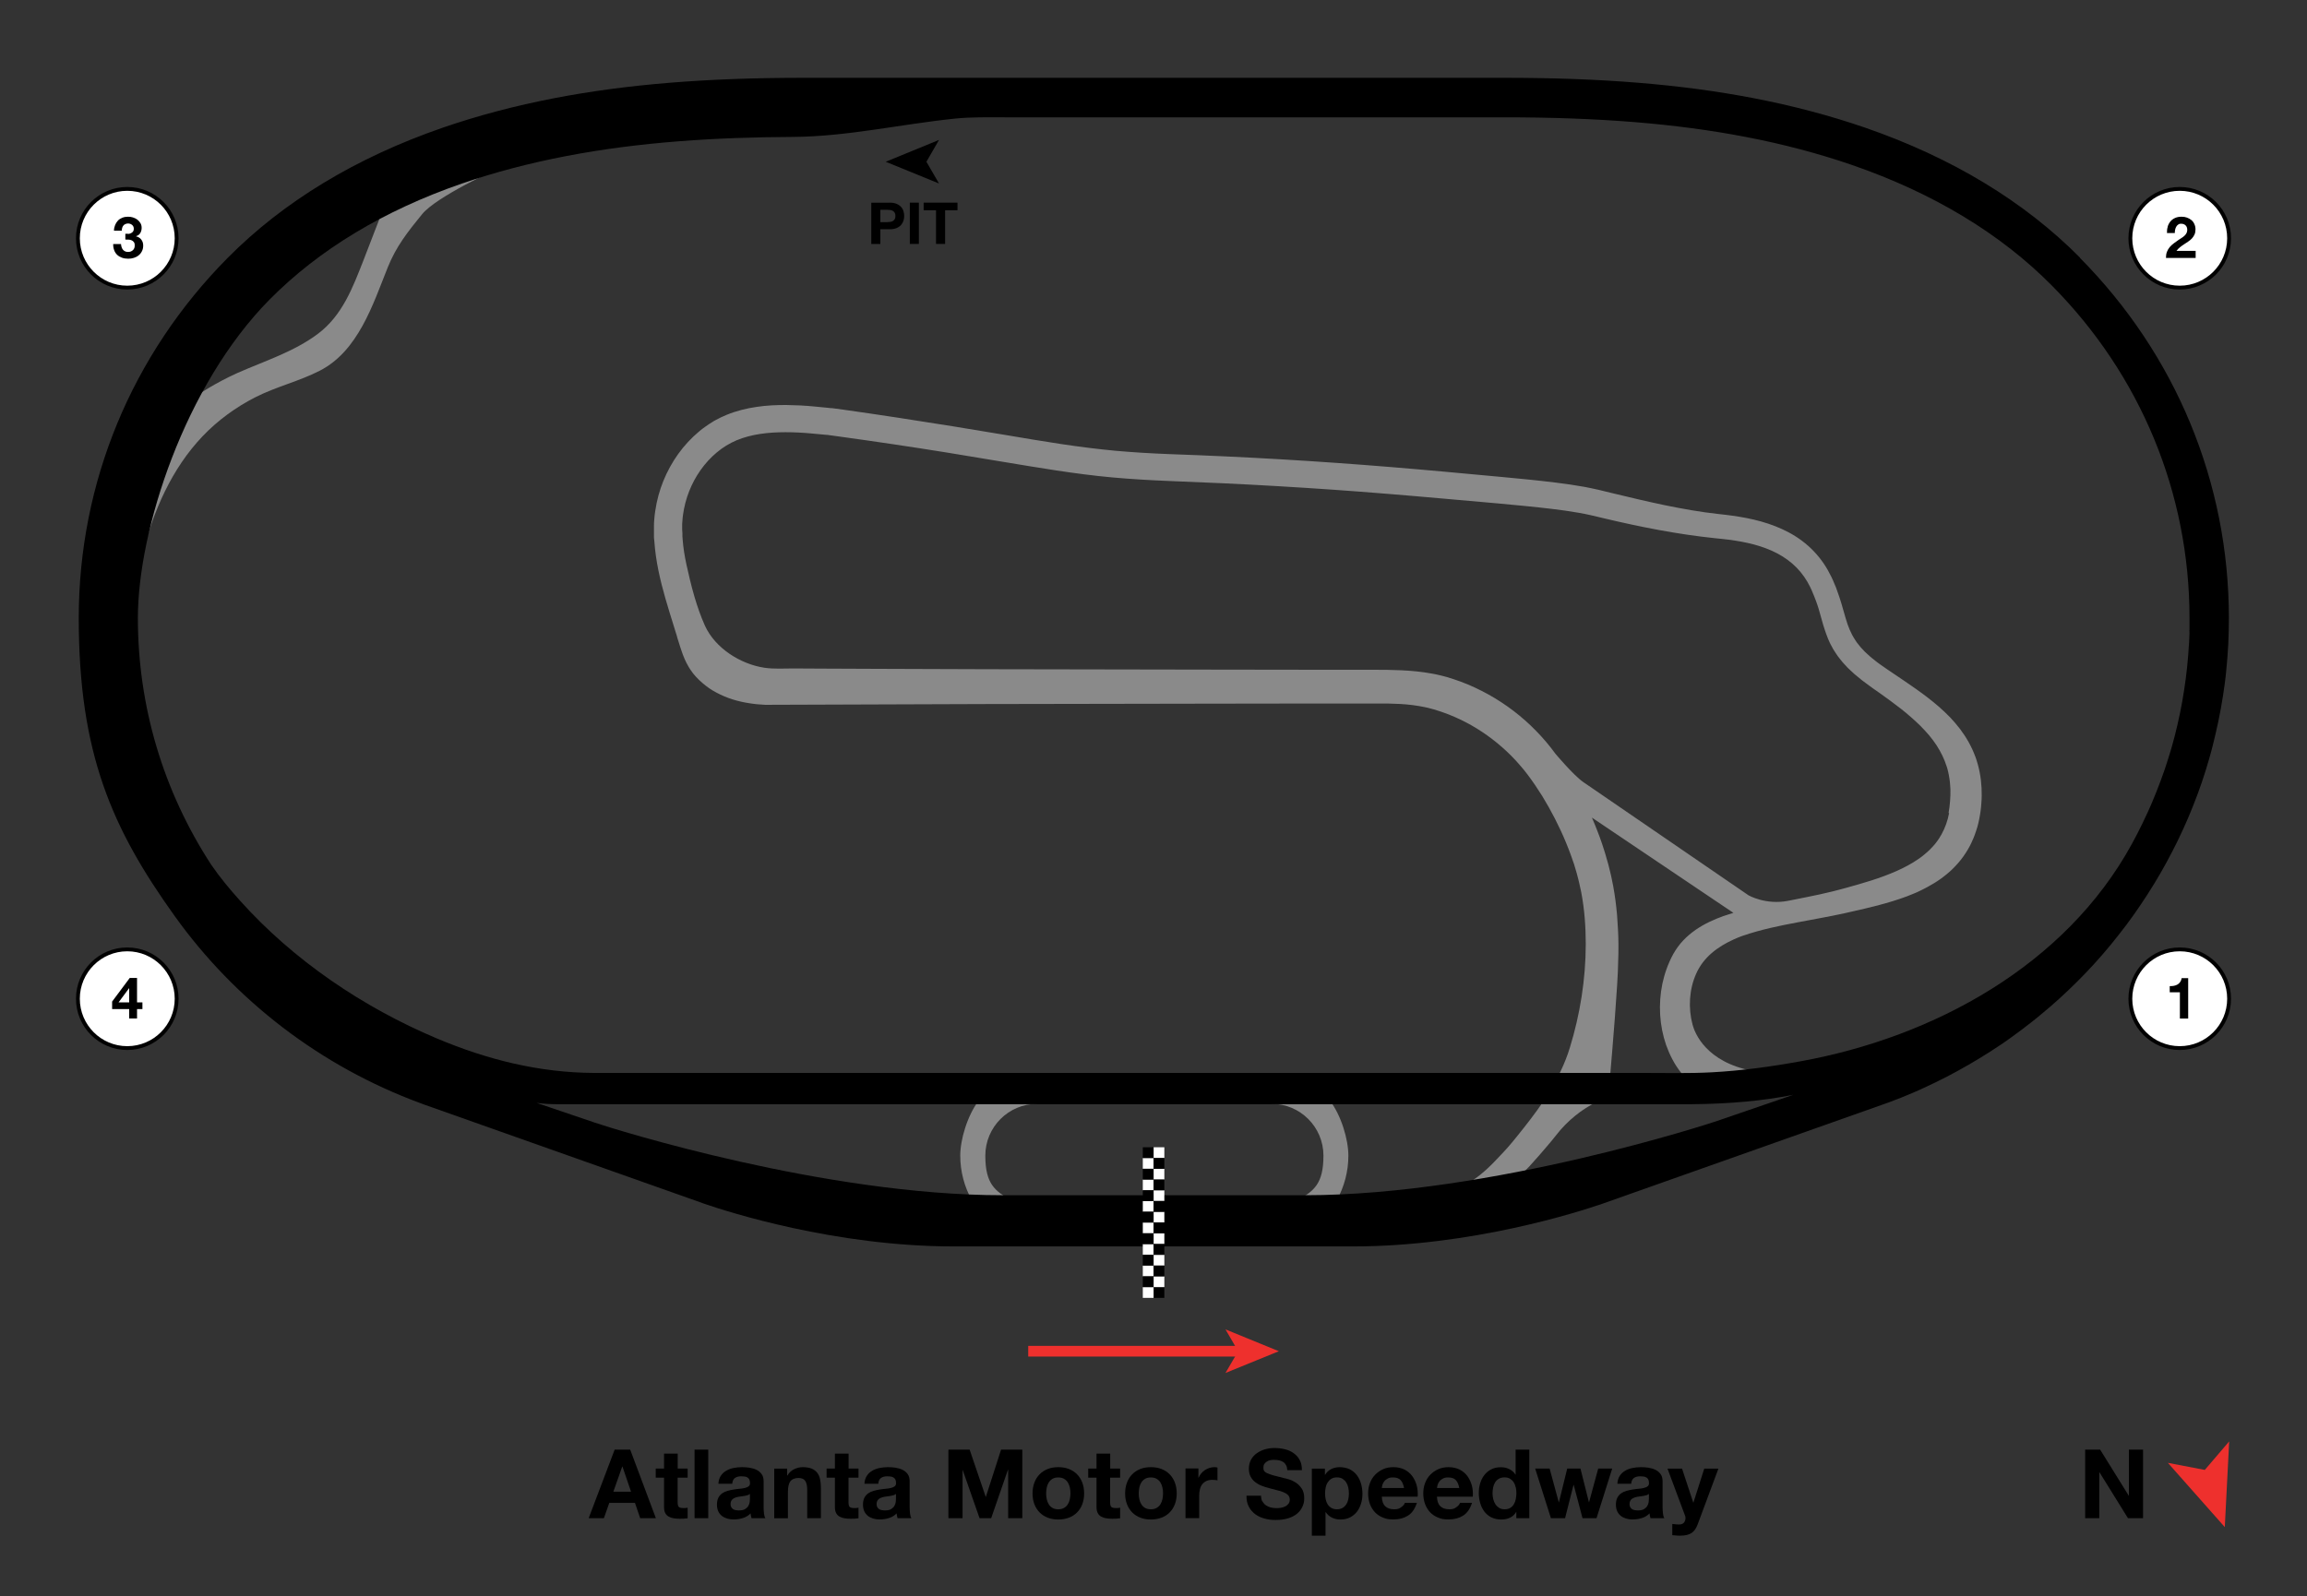 <?xml version="1.0" encoding="UTF-8"?>
<svg xmlns="http://www.w3.org/2000/svg" version="1.1" viewBox="0 0 3000 2076">
  <rect x="0" y="0" width="3000" height="2076" fill="#333333" stroke="none"/>
  <defs>
    <style>
      .cls-1 {
        fill: #ee302d;
      }

      .cls-2 {
        fill: none;
        stroke: #ee302d;
        stroke-width: 13.9px;
      }

      .cls-2, .cls-3 {
        stroke-miterlimit: 10;
      }

      .cls-4 {
        isolation: isolate;
      }

      .cls-5 {
        fill: #c4c4c4;
      }

      .cls-6, .cls-3 {
        fill: #fff;
      }

      .cls-7 {
        opacity: .6;
      }

      .cls-3 {
        stroke: #010101;
        stroke-width: 5px;
      }
    </style>
  </defs>
  <!-- Generator: Adobe Illustrator 28.7.1, SVG Export Plug-In . SVG Version: 1.2.0 Build 142)  -->
  <g>
    <g id="Layer_1">
      <polygon class="cls-1" points="2893.1 1986.4 2819.1 1902.8 2867.1 1912 2898.8 1874.9 2893.1 1986.4"/>
      <g>
        <circle class="cls-3" cx="2834.5" cy="1299.1" r="64.2"/>
        <g class="cls-4">
          <g class="cls-4">
            <path d="M2834.7,1324.8v-34.1h-13.2v-8c1.9,0,3.6,0,5.4-.4,1.7-.3,3.3-.9,4.7-1.7,1.4-.8,2.5-1.9,3.5-3.3,1-1.4,1.6-3,1.9-5h8.5v52.6h-10.7Z"/>
          </g>
        </g>
      </g>
      <g>
        <circle class="cls-3" cx="2834.5" cy="309.9" r="64.2"/>
        <g class="cls-4">
          <g class="cls-4">
            <path d="M2818.8,294.8c.8-2.6,2-4.8,3.6-6.8,1.6-1.9,3.6-3.4,6.1-4.5,2.4-1.1,5.2-1.6,8.4-1.6s4.7.4,6.9,1.1c2.2.8,4.1,1.8,5.8,3.2s3,3.1,3.9,5.2c1,2.1,1.5,4.4,1.5,6.9s-.4,4.9-1.3,6.8c-.9,1.9-2,3.6-3.4,5.1-1.4,1.5-3,2.8-4.8,4-1.8,1.2-3.6,2.4-5.4,3.6-1.8,1.2-3.6,2.4-5.3,3.8-1.7,1.4-3.2,2.9-4.5,4.7h24.9v9.2h-38.6c0-3.1.4-5.7,1.3-8,.9-2.3,2.1-4.3,3.6-6.1s3.3-3.4,5.3-4.9c2-1.5,4.2-3,6.4-4.6,1.2-.8,2.4-1.6,3.7-2.4,1.3-.8,2.5-1.7,3.6-2.7,1.1-1,2-2.1,2.7-3.4.7-1.3,1.1-2.7,1.1-4.3,0-2.6-.7-4.5-2.2-6-1.5-1.4-3.4-2.1-5.7-2.1s-2.9.4-3.9,1.1c-1.1.7-1.9,1.7-2.6,2.9-.7,1.2-1.1,2.5-1.4,3.9s-.4,2.8-.4,4.2h-10.2c-.1-3,.2-5.8,1.1-8.4Z"/>
          </g>
        </g>
      </g>
      <g>
        <circle class="cls-3" cx="165.5" cy="309.9" r="64.2"/>
        <g class="cls-4">
          <g class="cls-4">
            <path d="M166.5,304.3c1.3,0,2.5-.4,3.6-.9,1.1-.5,2.1-1.2,2.8-2.1.7-.9,1.1-2.1,1.1-3.6,0-2.3-.8-4-2.3-5.2s-3.2-1.8-5.2-1.8-4.8.9-6.1,2.7c-1.4,1.8-2,4-2,6.7h-10.2c0-2.7.6-5.2,1.5-7.4.9-2.2,2.1-4.1,3.7-5.8s3.5-2.8,5.7-3.7c2.2-.9,4.7-1.3,7.4-1.3s4.2.3,6.3.9c2.1.6,4,1.6,5.7,2.8,1.7,1.3,3,2.8,4.1,4.6s1.6,3.9,1.6,6.2-.6,4.8-1.8,6.8c-1.2,2-3.1,3.3-5.5,4v.2c2.9.7,5.2,2.1,6.8,4.2,1.7,2.2,2.5,4.7,2.5,7.7s-.5,5.2-1.6,7.4c-1.1,2.2-2.5,4-4.3,5.4-1.8,1.5-3.9,2.6-6.2,3.3-2.4.8-4.8,1.1-7.4,1.1s-5.7-.4-8.1-1.3c-2.4-.9-4.5-2.1-6.2-3.7-1.7-1.6-3-3.6-3.9-6-.9-2.4-1.4-5.1-1.3-8.1h10.2c0,1.4.3,2.7.7,4,.4,1.3,1,2.4,1.7,3.3.8.9,1.7,1.7,2.8,2.2,1.1.6,2.5.8,4,.8,2.4,0,4.4-.7,6.1-2.2,1.7-1.5,2.5-3.5,2.5-6.1s-.4-3.5-1.2-4.6c-.8-1.1-1.8-1.8-3-2.3-1.2-.5-2.5-.8-3.9-.8s-2.8-.1-4.1-.1v-7.5c1.2.1,2.4.1,3.7,0Z"/>
          </g>
        </g>
      </g>
      <g>
        <circle class="cls-3" cx="165.5" cy="1299.1" r="64.2"/>
        <g class="cls-4">
          <g class="cls-4">
            <path d="M145.8,1312.6v-9.8l22.9-30.7h9.5v31.7h7v8.8h-7v12.2h-10.2v-12.2h-22.3ZM167.8,1285.5l-13.6,18.3h13.8v-18.3h-.2Z"/>
          </g>
        </g>
      </g>
      <g>
        <path d="M1157.2,263.6c3.4,0,6.2.5,8.6,1.5,2.4,1,4.3,2.3,5.8,3.9s2.6,3.4,3.2,5.5c.7,2.1,1,4.2,1,6.4s-.3,4.3-1,6.4c-.7,2.1-1.8,3.9-3.2,5.5-1.5,1.6-3.4,2.9-5.8,3.9-2.4,1-5.2,1.5-8.6,1.5h-12.4v19.2h-11.8v-53.7h24.2ZM1154,288.9c1.3,0,2.7-.1,3.9-.3,1.2-.2,2.4-.6,3.3-1.2.9-.6,1.7-1.4,2.3-2.4.6-1,.9-2.4.9-4.1s-.3-3.1-.9-4.1c-.6-1-1.3-1.9-2.3-2.4-.9-.6-2.1-1-3.3-1.2-1.2-.2-2.6-.3-3.9-.3h-9.2v16.1h9.2Z"/>
        <path d="M1194.9,263.6v53.7h-11.8v-53.7h11.8Z"/>
        <path d="M1201.1,273.5v-9.9h44v9.9h-16.1v43.8h-11.8v-43.8h-16.1Z"/>
      </g>
      <path d="M2731,1885.6l37.2,59.9h.2v-59.9h18.4v89.2h-19.6l-37.1-59.8h-.2v59.8h-18.4v-89.2h19.5,0Z"/>
      <g class="cls-4">
        <g class="cls-4">
          <path d="M819.5,1885.6l33.4,89.2h-20.4l-6.8-19.9h-33.4l-7,19.9h-19.8l33.8-89.2h20.1ZM820.6,1940.3l-11.2-32.8h-.2l-11.6,32.8h23.1Z"/>
          <path d="M894.2,1910.2v11.9h-13v32c0,3,.5,5,1.5,6s3,1.5,6,1.5,2,0,2.9-.1c.9,0,1.8-.2,2.6-.4v13.8c-1.5.2-3.2.4-5,.5-1.8,0-3.6.1-5.4.1-2.8,0-5.4-.2-7.8-.6-2.5-.4-4.6-1.1-6.5-2.2-1.9-1.1-3.4-2.6-4.4-4.6-1.1-2-1.6-4.6-1.6-7.9v-38.1h-10.8v-11.9h10.8v-19.4h17.8v19.4h13Z"/>
          <path d="M921,1885.6v89.2h-17.8v-89.2h17.8Z"/>
          <path d="M934.2,1930.1c.2-4.2,1.3-7.6,3.1-10.4,1.8-2.8,4.2-5,7-6.6,2.8-1.7,6-2.9,9.6-3.6,3.5-.7,7.1-1.1,10.7-1.1s6.5.2,9.9.7c3.3.5,6.4,1.4,9.1,2.7,2.8,1.3,5,3.2,6.8,5.6s2.6,5.5,2.6,9.4v33.6c0,2.9.2,5.7.5,8.4.3,2.7.9,4.7,1.8,6h-18c-.3-1-.6-2-.8-3.1-.2-1-.4-2.1-.4-3.2-2.8,2.9-6.2,5-10,6.1-3.8,1.2-7.8,1.8-11.8,1.8s-6-.4-8.6-1.1c-2.7-.8-5-1.9-7-3.5-2-1.6-3.6-3.6-4.7-6-1.1-2.4-1.7-5.3-1.7-8.6s.6-6.7,1.9-9.1c1.3-2.4,3-4.3,5-5.7,2-1.4,4.4-2.5,7-3.2,2.6-.7,5.3-1.3,7.9-1.7,2.7-.4,5.3-.8,7.9-1,2.6-.2,4.9-.6,6.9-1.1s3.6-1.2,4.8-2.2c1.2-1,1.7-2.4,1.6-4.2,0-1.9-.3-3.4-.9-4.6s-1.5-2-2.5-2.6c-1-.6-2.2-1-3.6-1.2-1.4-.2-2.9-.3-4.4-.3-3.5,0-6.2.8-8.2,2.2s-3.2,4-3.5,7.5h-17.8ZM975.2,1943.2c-.8.7-1.7,1.2-2.8,1.6s-2.3.7-3.6.9c-1.3.2-2.6.5-4.1.6-1.4.2-2.8.4-4.2.6-1.3.2-2.6.6-3.9,1-1.3.4-2.4,1-3.4,1.7-1,.7-1.7,1.6-2.3,2.7-.6,1.1-.9,2.5-.9,4.1s.3,2.9.9,4c.6,1.1,1.4,1.9,2.4,2.6s2.2,1.1,3.5,1.3c1.3.2,2.7.4,4.1.4,3.5,0,6.2-.6,8.1-1.8,1.9-1.2,3.3-2.6,4.2-4.2.9-1.6,1.5-3.3,1.7-4.9.2-1.7.3-3,.3-4v-6.6Z"/>
          <path d="M1023.6,1910.2v9h.4c2.2-3.8,5.2-6.5,8.8-8.2,3.6-1.7,7.2-2.6,11-2.6s8.6.6,11.7,1.9c3,1.3,5.4,3.1,7.2,5.4,1.8,2.3,3,5.1,3.7,8.4.7,3.3,1.1,6.9,1.1,10.9v39.8h-17.8v-36.5c0-5.3-.8-9.3-2.5-11.9-1.7-2.6-4.6-3.9-8.9-3.9s-8.3,1.4-10.5,4.3c-2.2,2.9-3.2,7.6-3.2,14.2v33.9h-17.8v-64.6h16.9Z"/>
          <path d="M1116.4,1910.2v11.9h-13v32c0,3,.5,5,1.5,6s3,1.5,6,1.5,2,0,2.9-.1c.9,0,1.8-.2,2.6-.4v13.8c-1.5.2-3.2.4-5,.5-1.8,0-3.6.1-5.4.1-2.8,0-5.4-.2-7.8-.6-2.5-.4-4.6-1.1-6.5-2.2-1.9-1.1-3.4-2.6-4.4-4.6-1.1-2-1.6-4.6-1.6-7.9v-38.1h-10.8v-11.9h10.8v-19.4h17.8v19.4h13Z"/>
          <path d="M1124.1,1930.1c.2-4.2,1.3-7.6,3.1-10.4,1.8-2.8,4.2-5,7-6.6,2.8-1.7,6-2.9,9.6-3.6,3.5-.7,7.1-1.1,10.7-1.1s6.5.2,9.9.7c3.3.5,6.4,1.4,9.1,2.7,2.8,1.3,5,3.2,6.8,5.6s2.6,5.5,2.6,9.4v33.6c0,2.9.2,5.7.5,8.4.3,2.7.9,4.7,1.8,6h-18c-.3-1-.6-2-.8-3.1-.2-1-.4-2.1-.4-3.2-2.8,2.9-6.2,5-10,6.1-3.8,1.2-7.8,1.8-11.8,1.8s-6-.4-8.6-1.1c-2.7-.8-5-1.9-7-3.5-2-1.6-3.6-3.6-4.7-6-1.1-2.4-1.7-5.3-1.7-8.6s.6-6.7,1.9-9.1c1.3-2.4,3-4.3,5-5.7,2-1.4,4.4-2.5,7-3.2,2.6-.7,5.3-1.3,7.9-1.7,2.7-.4,5.3-.8,7.9-1,2.6-.2,4.9-.6,6.9-1.1s3.6-1.2,4.8-2.2c1.2-1,1.7-2.4,1.6-4.2,0-1.9-.3-3.4-.9-4.6s-1.5-2-2.5-2.6c-1-.6-2.2-1-3.6-1.2-1.4-.2-2.9-.3-4.4-.3-3.5,0-6.2.8-8.2,2.2s-3.2,4-3.5,7.5h-17.8ZM1165.1,1943.2c-.8.7-1.7,1.2-2.8,1.6s-2.3.7-3.6.9c-1.3.2-2.6.5-4.1.6-1.4.2-2.8.4-4.2.6-1.3.2-2.6.6-3.9,1-1.3.4-2.4,1-3.4,1.7-1,.7-1.7,1.6-2.3,2.7-.6,1.1-.9,2.5-.9,4.1s.3,2.9.9,4c.6,1.1,1.4,1.9,2.4,2.6s2.2,1.1,3.5,1.3c1.3.2,2.7.4,4.1.4,3.5,0,6.2-.6,8.1-1.8,1.9-1.2,3.3-2.6,4.2-4.2.9-1.6,1.5-3.3,1.7-4.9.2-1.7.3-3,.3-4v-6.6Z"/>
          <path d="M1260.9,1885.6l20.9,61.4h.2l19.8-61.4h27.6v89.2h-18.4v-63.2h-.2l-21.9,63.2h-15.1l-21.9-62.6h-.2v62.6h-18.4v-89.2h27.6Z"/>
          <path d="M1345.1,1928.5c1.6-4.2,3.8-7.8,6.8-10.8,2.9-3,6.4-5.2,10.5-6.9,4.1-1.6,8.7-2.4,13.8-2.4s9.7.8,13.8,2.4,7.6,3.9,10.6,6.9c2.9,3,5.2,6.5,6.8,10.8,1.6,4.2,2.4,8.9,2.4,14.1s-.8,9.8-2.4,14c-1.6,4.2-3.8,7.7-6.8,10.7-2.9,3-6.4,5.2-10.6,6.8s-8.7,2.4-13.8,2.4-9.7-.8-13.8-2.4c-4.1-1.6-7.6-3.9-10.5-6.8-2.9-3-5.2-6.5-6.8-10.7-1.6-4.2-2.4-8.8-2.4-14s.8-9.9,2.4-14.1ZM1361.2,1950.1c.5,2.5,1.4,4.7,2.6,6.6,1.2,2,2.8,3.5,4.8,4.7,2,1.2,4.5,1.8,7.5,1.8s5.5-.6,7.6-1.8c2-1.2,3.7-2.7,4.9-4.7,1.2-2,2.1-4.2,2.6-6.6.5-2.5.8-5,.8-7.6s-.2-5.1-.8-7.6-1.4-4.7-2.6-6.6c-1.2-1.9-2.8-3.5-4.9-4.7-2-1.2-4.6-1.8-7.6-1.8s-5.5.6-7.5,1.8c-2,1.2-3.6,2.8-4.8,4.7-1.2,1.9-2.1,4.1-2.6,6.6s-.8,5-.8,7.6.2,5.1.8,7.6Z"/>
          <path d="M1456.6,1910.2v11.9h-13v32c0,3,.5,5,1.5,6s3,1.5,6,1.5,2,0,2.9-.1c.9,0,1.8-.2,2.6-.4v13.8c-1.5.2-3.2.4-5,.5-1.8,0-3.6.1-5.4.1-2.8,0-5.4-.2-7.8-.6-2.5-.4-4.6-1.1-6.5-2.2-1.9-1.1-3.4-2.6-4.4-4.6-1.1-2-1.6-4.6-1.6-7.9v-38.1h-10.8v-11.9h10.8v-19.4h17.8v19.4h13Z"/>
          <path d="M1465.5,1928.5c1.6-4.2,3.8-7.8,6.8-10.8,2.9-3,6.4-5.2,10.5-6.9,4.1-1.6,8.7-2.4,13.8-2.4s9.7.8,13.8,2.4,7.6,3.9,10.6,6.9c2.9,3,5.2,6.5,6.8,10.8,1.6,4.2,2.4,8.9,2.4,14.1s-.8,9.8-2.4,14c-1.6,4.2-3.8,7.7-6.8,10.7-2.9,3-6.4,5.2-10.6,6.8s-8.7,2.4-13.8,2.4-9.7-.8-13.8-2.4c-4.1-1.6-7.6-3.9-10.5-6.8-2.9-3-5.2-6.5-6.8-10.7-1.6-4.2-2.4-8.8-2.4-14s.8-9.9,2.4-14.1ZM1481.6,1950.1c.5,2.5,1.4,4.7,2.6,6.6,1.2,2,2.8,3.5,4.8,4.7,2,1.2,4.5,1.8,7.5,1.8s5.5-.6,7.6-1.8c2-1.2,3.7-2.7,4.9-4.7,1.2-2,2.1-4.2,2.6-6.6.5-2.5.8-5,.8-7.6s-.2-5.1-.8-7.6-1.4-4.7-2.6-6.6c-1.2-1.9-2.8-3.5-4.9-4.7-2-1.2-4.6-1.8-7.6-1.8s-5.5.6-7.5,1.8c-2,1.2-3.6,2.8-4.8,4.7-1.2,1.9-2.1,4.1-2.6,6.6s-.8,5-.8,7.6.2,5.1.8,7.6Z"/>
          <path d="M1558.4,1910.2v12h.2c.8-2,2-3.9,3.4-5.6,1.4-1.7,3-3.2,4.9-4.4,1.8-1.2,3.8-2.1,5.9-2.8,2.1-.7,4.2-1,6.5-1s2.5.2,3.9.6v16.5c-.8-.2-1.8-.3-3-.4-1.2-.1-2.3-.2-3.4-.2-3.2,0-6,.5-8.2,1.6-2.2,1.1-4.1,2.6-5.4,4.4s-2.4,4.1-2.9,6.6c-.6,2.5-.9,5.2-.9,8.1v29.1h-17.8v-64.6h16.9Z"/>
          <path d="M1641.7,1952.8c1.1,2.1,2.5,3.8,4.3,5.1,1.8,1.3,3.9,2.2,6.3,2.9,2.4.6,4.9.9,7.5.9s3.6-.1,5.6-.4c2-.3,3.9-.9,5.6-1.7,1.8-.8,3.2-2,4.4-3.4,1.2-1.5,1.8-3.3,1.8-5.6s-.8-4.4-2.3-5.9c-1.5-1.5-3.6-2.8-6.1-3.8s-5.3-1.9-8.5-2.6c-3.2-.8-6.4-1.6-9.6-2.5-3.3-.8-6.6-1.9-9.8-3.1-3.2-1.2-6-2.8-8.5-4.7-2.5-1.9-4.5-4.3-6.1-7.2-1.5-2.9-2.3-6.4-2.3-10.4s1-8.6,2.9-11.9c2-3.4,4.5-6.2,7.7-8.4,3.2-2.2,6.8-3.9,10.8-5,4-1.1,8-1.6,12-1.6s9.1.5,13.4,1.6c4.3,1,8.1,2.7,11.4,5.1,3.3,2.3,6,5.3,7.9,8.9,2,3.6,2.9,8,2.9,13.2h-19c-.2-2.7-.7-4.9-1.7-6.6-1-1.8-2.2-3.1-3.8-4.1-1.6-1-3.4-1.7-5.4-2.1-2-.4-4.3-.6-6.7-.6s-3.2.2-4.8.5c-1.6.3-3,.9-4.3,1.8-1.3.8-2.4,1.9-3.2,3.1-.8,1.2-1.2,2.8-1.2,4.8s.3,3.2,1,4.2c.7,1.1,2,2.1,3.9,3,2,.9,4.7,1.8,8.1,2.8,3.5.9,8,2.1,13.6,3.5,1.7.3,4,.9,6.9,1.8,3,.9,5.9,2.3,8.8,4.2,2.9,1.9,5.4,4.5,7.6,7.7,2.1,3.2,3.2,7.3,3.2,12.3s-.8,7.9-2.4,11.4c-1.6,3.5-3.9,6.5-7.1,9.1-3.1,2.5-7,4.5-11.6,5.9s-10,2.1-16.1,2.1-9.7-.6-14.3-1.8-8.7-3.1-12.2-5.7c-3.5-2.6-6.4-5.9-8.4-9.9-2.1-4-3.1-8.8-3-14.2h19c0,3,.5,5.5,1.6,7.6Z"/>
          <path d="M1722.9,1910.2v8.2h.2c2.2-3.5,4.9-6,8.2-7.6,3.3-1.6,7-2.4,11-2.4s9.5,1,13.1,2.9c3.7,1.9,6.7,4.5,9.1,7.6,2.4,3.2,4.2,6.9,5.4,11.1,1.2,4.2,1.8,8.6,1.8,13.2s-.6,8.5-1.8,12.5c-1.2,4-2.9,7.5-5.3,10.6-2.4,3.1-5.3,5.5-8.9,7.4-3.5,1.8-7.7,2.8-12.4,2.8s-7.7-.8-11.1-2.4-6.1-4-8.3-7.2h-.2v30.6h-17.8v-87.2h16.9ZM1745.9,1961.4c2-1.2,3.5-2.7,4.8-4.6,1.2-1.9,2.1-4.1,2.6-6.6s.8-5,.8-7.6-.3-5.1-.8-7.6c-.5-2.5-1.4-4.7-2.7-6.7-1.2-2-2.9-3.5-4.8-4.8-2-1.2-4.4-1.8-7.2-1.8s-5.4.6-7.3,1.8c-2,1.2-3.5,2.8-4.8,4.7-1.2,1.9-2.1,4.1-2.6,6.6s-.8,5.1-.8,7.8.3,5.1.8,7.6c.5,2.5,1.4,4.7,2.6,6.6,1.2,1.9,2.8,3.4,4.8,4.6,2,1.2,4.4,1.8,7.2,1.8s5.4-.6,7.3-1.8Z"/>
          <path d="M1801.4,1959.3c2.7,2.6,6.5,3.9,11.5,3.9s6.7-.9,9.2-2.7c2.6-1.8,4.2-3.7,4.8-5.7h15.6c-2.5,7.8-6.3,13.3-11.5,16.6-5.2,3.3-11.4,5-18.8,5s-9.7-.8-13.8-2.4c-4.1-1.6-7.5-3.9-10.4-6.9-2.8-3-5-6.6-6.6-10.8-1.5-4.2-2.3-8.8-2.3-13.8s.8-9.3,2.4-13.5c1.6-4.2,3.8-7.8,6.8-10.8,2.9-3,6.4-5.4,10.4-7.2,4-1.8,8.5-2.6,13.4-2.6s10.3,1.1,14.4,3.2c4.1,2.1,7.4,5,10.1,8.6,2.6,3.6,4.5,7.7,5.7,12.2,1.2,4.6,1.6,9.4,1.2,14.4h-46.6c.2,5.8,1.7,9.9,4.4,12.5ZM1821.4,1925.3c-2.1-2.3-5.4-3.5-9.7-3.5s-5.2.5-7.1,1.4c-1.9,1-3.4,2.1-4.5,3.6-1.1,1.4-1.9,2.9-2.4,4.5-.5,1.6-.7,3-.8,4.2h28.9c-.8-4.5-2.3-7.9-4.4-10.2Z"/>
          <path d="M1873.1,1959.3c2.7,2.6,6.5,3.9,11.5,3.9s6.7-.9,9.2-2.7c2.6-1.8,4.2-3.7,4.8-5.7h15.6c-2.5,7.8-6.3,13.3-11.5,16.6-5.2,3.3-11.4,5-18.8,5s-9.7-.8-13.8-2.4c-4.1-1.6-7.5-3.9-10.4-6.9-2.8-3-5-6.6-6.6-10.8-1.5-4.2-2.3-8.8-2.3-13.8s.8-9.3,2.4-13.5c1.6-4.2,3.8-7.8,6.8-10.8,2.9-3,6.4-5.4,10.4-7.2,4-1.8,8.5-2.6,13.4-2.6s10.3,1.1,14.4,3.2c4.1,2.1,7.4,5,10.1,8.6,2.6,3.6,4.5,7.7,5.7,12.2,1.2,4.6,1.6,9.4,1.2,14.4h-46.6c.2,5.8,1.7,9.9,4.4,12.5ZM1893.2,1925.3c-2.1-2.3-5.4-3.5-9.7-3.5s-5.2.5-7.1,1.4c-1.9,1-3.4,2.1-4.5,3.6-1.1,1.4-1.9,2.9-2.4,4.5-.5,1.6-.7,3-.8,4.2h28.9c-.8-4.5-2.3-7.9-4.4-10.2Z"/>
          <path d="M1971.7,1966.6c-2.1,3.5-4.8,6-8.2,7.6s-7.2,2.3-11.4,2.3-9.1-.9-12.8-2.8c-3.7-1.9-6.7-4.4-9.1-7.6-2.4-3.2-4.2-6.9-5.4-11.1-1.2-4.2-1.8-8.5-1.8-13s.6-8.5,1.8-12.6c1.2-4,3-7.6,5.4-10.7,2.4-3.1,5.4-5.6,8.9-7.4,3.6-1.9,7.8-2.8,12.5-2.8s7.5.8,10.9,2.4c3.5,1.6,6.2,4,8.2,7.2h.2v-32.5h17.8v89.2h-16.9v-8.2h-.2ZM1971,1934.6c-.5-2.5-1.4-4.6-2.6-6.5-1.2-1.9-2.8-3.4-4.7-4.6-1.9-1.2-4.3-1.8-7.2-1.8s-5.4.6-7.4,1.8c-2,1.2-3.6,2.7-4.8,4.6-1.2,1.9-2.1,4.1-2.6,6.6-.5,2.5-.8,5-.8,7.7s.3,5,.9,7.5c.6,2.5,1.5,4.7,2.8,6.7,1.3,2,2.9,3.5,4.9,4.8,2,1.2,4.3,1.8,7.1,1.8s5.4-.6,7.3-1.8c2-1.2,3.5-2.7,4.7-4.7,1.2-2,2-4.2,2.5-6.7s.8-5.1.8-7.8-.2-5.2-.8-7.7Z"/>
          <path d="M2057.9,1974.8l-11.5-43.4h-.2l-11,43.4h-18.4l-20.5-64.6h18.8l11.9,43.9h.2l10.8-43.9h17.2l11,43.8h.2l11.9-43.8h18.2l-20.4,64.6h-18.2Z"/>
          <path d="M2103.2,1930.1c.2-4.2,1.3-7.6,3.1-10.4,1.8-2.8,4.2-5,7-6.6,2.8-1.7,6-2.9,9.6-3.6,3.5-.7,7.1-1.1,10.7-1.1s6.5.2,9.9.7c3.3.5,6.4,1.4,9.1,2.7,2.8,1.3,5,3.2,6.8,5.6s2.6,5.5,2.6,9.4v33.6c0,2.9.2,5.7.5,8.4.3,2.7.9,4.7,1.8,6h-18c-.3-1-.6-2-.8-3.1-.2-1-.4-2.1-.4-3.2-2.8,2.9-6.2,5-10,6.1-3.8,1.2-7.8,1.8-11.8,1.8s-6-.4-8.6-1.1c-2.7-.8-5-1.9-7-3.5-2-1.6-3.6-3.6-4.7-6-1.1-2.4-1.7-5.3-1.7-8.6s.6-6.7,1.9-9.1c1.3-2.4,3-4.3,5-5.7,2-1.4,4.4-2.5,7-3.2,2.6-.7,5.3-1.3,7.9-1.7,2.7-.4,5.3-.8,7.9-1,2.6-.2,4.9-.6,6.9-1.1s3.6-1.2,4.8-2.2c1.2-1,1.7-2.4,1.6-4.2,0-1.9-.3-3.4-.9-4.6s-1.5-2-2.5-2.6c-1-.6-2.2-1-3.6-1.2-1.4-.2-2.9-.3-4.4-.3-3.5,0-6.2.8-8.2,2.2s-3.2,4-3.5,7.5h-17.8ZM2144.2,1943.2c-.8.7-1.7,1.2-2.8,1.6s-2.3.7-3.6.9c-1.3.2-2.6.5-4.1.6-1.4.2-2.8.4-4.2.6-1.3.2-2.6.6-3.9,1-1.3.4-2.4,1-3.4,1.7-1,.7-1.7,1.6-2.3,2.7-.6,1.1-.9,2.5-.9,4.1s.3,2.9.9,4c.6,1.1,1.4,1.9,2.4,2.6s2.2,1.1,3.5,1.3c1.3.2,2.7.4,4.1.4,3.5,0,6.2-.6,8.1-1.8,1.9-1.2,3.3-2.6,4.2-4.2.9-1.6,1.5-3.3,1.7-4.9.2-1.7.3-3,.3-4v-6.6Z"/>
          <path d="M2199.6,1994.1c-3.4,2.2-8.2,3.4-14.2,3.4s-3.6,0-5.4-.2c-1.8-.1-3.6-.3-5.4-.4v-14.6c1.7.2,3.4.3,5.1.5,1.8.2,3.5.2,5.2.1,2.3-.2,4.1-1.2,5.2-2.8,1.1-1.6,1.7-3.3,1.7-5.2s-.2-2.8-.8-4l-22.6-60.6h18.9l14.6,44.2h.2l14.1-44.2h18.4l-27,72.6c-1.9,5.2-4.6,9-8,11.2Z"/>
        </g>
      </g>
      <g class="cls-7">
        <path class="cls-5" d="M1348.7,1435.8c-37.2,0-67.4,30.2-67.4,67.4s12.9,45.7,32.3,57.5h-50.1c-9.4-17.1-14.8-36.7-14.8-57.5s9.1-52.2,24.5-72.3h75.5v4.9h0Z"/>
        <path class="cls-5" d="M1653.6,1435.8c37.2,0,67.4,30.2,67.4,67.4s-12.9,45.7-32.3,57.5h49.9c9.4-17.1,14.8-36.7,14.8-57.5s-9.1-52.2-24.5-72.3h-75.3v4.9h0Z"/>
        <path class="cls-5" d="M1979.4,1526.8c1-1,2-2,3-3.1l6.6-6.8c4.2-4.7,8.6-9.5,12.5-14,7.4-8.7,15.1-17.3,22.1-26.3,14-18.1,33-34,54.2-43.9h-70.9c-10.5,15.6-22.3,30.7-34.6,45.9-3.8,4.8-7.3,8.9-11,13.2l-5.7,6.3c-1.9,2.1-3.9,4.2-5.9,6.3-11.9,12.8-24.2,24.7-39.3,33.9l69-11.5h0ZM2279.1,1393c-60.7-11.7-75.1-49-78.1-60.1-5.8-21.7-4.5-45.8,4.7-66.4,9.5-21.4,27.8-35,48.7-44.5,3.5-1.6,7.1-3.1,10.7-4.4,6.5-2.3,13.1-4.3,19.9-6.2,22.3-6.2,45.7-10.4,69.4-14.8,11.8-2.2,23.7-4.4,35.7-6.9l9-1.9,8.8-2c5.9-1.3,11.8-2.7,17.8-4.1,11.9-2.8,23.8-5.9,35.8-9.6,6-1.8,12-3.9,18-6.1,3-1.2,6-2.3,9-3.6l4.5-1.9,4.4-2.1c1.5-.7,3-1.4,4.4-2.2,1.5-.8,2.9-1.5,4.4-2.3,2.9-1.6,5.8-3.2,8.7-5,5.8-3.5,11.4-7.5,16.7-11.9,5.4-4.4,10.4-9.4,15.1-14.8,4.7-5.4,8.8-11.3,12.4-17.4l2.6-4.7c.4-.8.9-1.6,1.2-2.4l1.1-2.4c.7-1.6,1.5-3.2,2.2-4.9l1.9-4.9c.7-1.7,1.2-3.3,1.7-5l1.6-5,1.3-5.1c.4-1.7.8-3.4,1.1-5.1.6-3.4,1.3-6.8,1.7-10.1l.6-5.1.4-5c.6-6.7.6-13.4.3-20.2-.4-6.8-1.1-13.7-2.5-20.5-.6-3.4-1.5-6.8-2.4-10.2l-1.5-5-.8-2.5-.9-2.5c-4.8-13.1-11.8-25.3-19.9-36-4.1-5.4-8.5-10.4-13-15.2-4.6-4.7-9.3-9.2-14.1-13.4-9.6-8.4-19.7-16-29.7-23.1-10.1-7.1-20.1-13.9-30.1-20.6-4.9-3.4-10.1-6.7-14.6-10-2.3-1.7-4.7-3.2-6.9-5l-6.5-5.2-1.6-1.3-1.5-1.4-3-2.7c-1-.9-2-1.8-3-2.8l-2.7-2.9-2.7-2.9c-.9-1-1.6-2-2.4-3l-2.4-3c-.7-1-1.4-2.1-2.1-3.2-5.6-8.4-9.4-17.7-12.6-28.9-3.2-11-6.4-23.3-10.9-35.2l-1.6-4.5-1.9-4.4c-1.2-3-2.4-5.9-3.9-8.9-2.9-6-6.2-11.9-10-17.5-7.6-11.2-17.2-21.3-28-29.4-10.8-8.2-22.8-14.4-35-19.2-12.2-4.8-24.7-8.1-37.1-10.6-6.2-1.2-12.4-2.2-18.6-3.1-3.1-.4-6.2-.8-9.3-1.2l-8.9-1c-23.2-2.5-46.4-6.7-69.5-11.4-23.1-4.8-46.1-10.3-69.3-15.9l-8.7-2.1-4.4-1.1-4.6-1.1c-6.1-1.4-12.2-2.6-18.3-3.8-12.2-2.2-24.4-3.9-36.4-5.4-24.1-3-48-5.3-71.9-7.5l-71.6-6.6c-23.8-2.2-47.8-4.2-71.7-6.2-47.8-3.9-95.7-7.3-143.6-10.1-47.9-2.8-95.9-5-143.8-6.7-23.7-.9-47.3-2.3-70.8-4.4-23.4-2.2-46.8-5.2-70.2-8.7s-47-7.5-70.6-11.5c-23.6-4-47.3-7.9-70.9-11.7-47.4-7.6-94.8-14.9-142.3-21.6l-8.9-1.2-4.6-.6c-.5,0-.9-.1-1.2-.1h-1.2c0-.1-2.3-.3-2.3-.3l-18.4-1.8c-3.1-.3-6.1-.6-9.2-.8-3.1-.2-6.2-.4-9.3-.6-6.2-.3-12.5-.5-18.8-.6-12.6,0-25.5.5-38.5,2.5-13,1.9-26.1,5.1-38.8,10.3l-4.7,2.1c-1.6.7-3.2,1.3-4.7,2.2l-4.6,2.4c-.8.4-1.5.8-2.3,1.2l-2.2,1.4-4.4,2.8c-1.5.9-2.8,2-4.2,2.9l-4.2,3c-1.3,1-2.6,2.2-4,3.2-10.5,8.7-19.8,18.7-27.6,29.6-15.7,21.9-26,47.2-29.9,74l-.7,5c-.2,1.7-.3,3.4-.5,5.1l-.4,5.1c0,1.7,0,3.3-.1,4.9v4.9c0,0,0,4.9,0,4.9v4.9c.1,0,.5,4.9.5,4.9.9,13,2.8,25.7,5.3,38,5.1,24.8,12.5,48.2,19.6,71l2.6,8.5c.4,1.3,1,3.1,1.5,4.7.5,1.7,1,3.3,1.4,5,.5,1.7,1.1,3.3,1.6,5,.5,1.7,1,3.4,1.6,5.1,1.2,3.4,2.2,6.8,3.5,10.2,1.2,3.4,2.8,6.8,4.4,10.2.8,1.7,1.8,3.3,2.7,4.9.9,1.7,1.9,3.2,3,4.8,4.1,6.3,9.5,11.9,15.2,16.8,1.5,1.2,2.9,2.5,4.4,3.6l4.6,3.4c3.2,2.1,6.3,4.1,9.7,5.8,6.6,3.5,13.5,6.4,20.5,8.6,7,2.2,14,3.8,21.1,4.9,7.1,1.2,14.1,1.9,21.5,2.2l288.4-1,287.2-.5,143.6-.2h71.8c11.9-.2,23.4,0,34.6.6,2.8.2,5.6.4,8.3.6,2.7.3,5.5.5,8.2.9,5.4.7,10.7,1.6,16,2.7,2.6.6,5.2,1.1,7.7,1.9,1.3.3,2.6.7,3.8,1l3.8,1.2c1.2.4,2.5.8,3.8,1.2l3.8,1.3c2.6.9,5.1,1.9,7.6,2.8,10.1,4,19.9,8.6,29.4,14,18.9,10.7,36.4,24.1,51.8,39.5,3.8,3.9,7.6,7.8,11.1,12,1.8,2.1,3.6,4.1,5.3,6.2l5.1,6.5c6.7,8.9,13,18.2,19,27.8,11.8,19.3,22.3,39.6,31,60.7,2.2,5.2,4.2,10.6,6.2,15.9,1,2.7,1.8,5.3,2.8,8l1.4,4c.4,1.3.8,2.7,1.2,4l2.4,8.1,2.1,8.1c.3,1.4.7,2.7,1,4.1l.9,4.1c.6,2.7,1.2,5.4,1.8,8.2,4.2,22,5.9,44.8,5.9,67.6-.1,45.6-7.3,91.1-20.7,134.7-3.2,10.5-7.2,20.6-12,30.6-.9,1.8-1.8,3.6-2.7,5.4l67.1.2c2.9-33.4,10.2-120.6,10.4-147.3.3-7.9.5-15.9.4-23.8l-.2-9.4-.4-9.4c-.3-6.3-.7-12.5-1.2-18.8-1.1-12.5-2.7-25.1-5-37.6-.6-3.1-1.3-6.3-1.9-9.4l-1-4.7c-.3-1.6-.8-3.1-1.1-4.6l-2.3-9.3-2.6-9.1c-.4-1.5-.9-3.1-1.3-4.6l-1.4-4.5c-1-3-1.9-6-2.9-9-2.1-5.9-4.1-11.9-6.5-17.7-2.1-5.5-4.4-10.9-6.7-16.3l184,123.9c-4.4,1.3-8.7,2.7-13.1,4.2-12.1,4.4-24.3,9.8-35.9,17.8-5.7,4-11.3,8.6-16.3,13.9-5,5.3-9.5,11.5-13.1,18-6.6,12.2-11.2,25.2-14,38.4-5.4,26.5-3.9,54.2,5,79.9,2.3,6.4,5,12.7,8.3,18.8,3.2,6.1,7.1,11.9,11.4,17.4.8,1.1,1.6,2.1,2.5,3.1,0,0,47.2.8,90.1-6.1h0ZM2534.6,1057.5c-1.8,10-5.2,19.2-9.8,27.7l-1.9,3.1c-.3.5-.6,1.1-.9,1.6l-1,1.5c-.7,1-1.3,2-2.1,3l-2.2,2.9c-.7,1-1.6,1.8-2.4,2.8-.8.9-1.6,1.9-2.5,2.7l-2.6,2.7-2.8,2.6c-3.7,3.3-7.7,6.6-12.1,9.5-2.1,1.5-4.4,2.9-6.6,4.3-1.1.7-2.3,1.3-3.5,2s-2.3,1.3-3.5,2c-9.5,5.2-19.8,9.6-30.5,13.6-10.7,4-21.8,7.5-33,10.7-5.6,1.6-11.3,3.2-17,4.8l-8.6,2.3-8.5,2.2c-11.4,2.8-22.9,5.3-34.6,7.6-7.6,1.6-15.3,3.1-23,4.6-29.3,5.8-51.7-7.1-51.7-7.1,0,0-202.3-138.7-214.9-147.3-12.5-8.6-36.2-36.8-36.2-36.8l-5.8-7.7c-2-2.5-4.1-5-6.2-7.6-4.2-5-8.6-9.8-13.2-14.5-18.2-18.7-39.2-34.7-62-47.4-11.4-6.3-23.3-11.9-35.6-16.5-6.2-2.3-12.3-4.3-18.7-6.2l-4.9-1.3c-1.6-.4-3.3-.8-4.9-1.2-3.2-.8-6.5-1.4-9.8-2-13.1-2.4-26.1-3.6-38.7-4.2-12.7-.6-25.1-.7-37.1-.7h-71.8c0,0-143.6-.2-143.6-.2l-287.2-.5-143.6-.5-71.8-.3s-35-.2-35.9-.2c-12.5,0-25.3.9-37.7-.9-31.1-4.6-64-25.3-77.4-54.5-11.2-24.7-18.3-53-24.1-79.5-2.4-11-4.2-22-5-33l-.3-4.1v-4.1c-.1,0-.3-4.1-.3-4.1v-4c0-1.3,0-2.7,0-4l.3-3.9c.1-1.3.1-2.6.3-3.9l.5-3.9c2.8-20.7,10.7-41,22.8-58.1,6-8.5,13.1-16.3,21-22.9,8-6.7,16.5-11.9,25.9-15.9,19-7.9,40.9-10.5,63.5-10.5,11.3,0,22.9.6,34.4,1.7l17.3,1.6,2.2.2h1.1c.4.1.7.2,1,.2l4.3.6,8.8,1.2c47.2,6.5,94.5,13.5,141.7,21.1,23.6,3.8,47.1,7.7,70.7,11.7,23.6,3.9,47.3,7.9,71.1,11.5,23.9,3.6,48,6.8,72.2,9,24.2,2.2,48.4,3.6,72.5,4.6,47.8,1.8,95.4,4,143.1,6.8,47.6,2.8,95.3,6.1,142.8,10,23.8,1.9,47.6,4,71.4,6.1l71.4,6.3c23.8,2.2,47.5,4.4,70.9,7.2,11.7,1.4,23.2,3,34.6,5,5.6,1,11.3,2.1,16.8,3.4l8.5,2,8.8,2.1c46.8,11.1,94.5,20.5,143.3,25.6l8.9.9c2.9.3,5.7.6,8.5,1,5.7.7,11.3,1.6,16.8,2.6,11.1,2.1,21.9,4.8,32,8.7,10.1,3.8,19.6,8.7,28,14.9,8.4,6.1,15.6,13.5,21.6,22,3,4.3,5.6,8.8,7.9,13.5,1.2,2.3,2.2,4.9,3.3,7.5l1.6,3.8,1.5,3.9,1.5,3.9c.5,1.3.9,2.7,1.4,4l1.3,4,1.2,4.1,1.2,4.2,1.2,4.3,2.5,8.8c.4,1.5.9,3,1.4,4.5l1.5,4.6c.5,1.5,1.1,3.1,1.7,4.7.6,1.6,1.1,3.1,1.8,4.7,1.4,3.1,2.6,6.3,4.4,9.3l2.5,4.6c.9,1.5,1.9,2.9,2.8,4.4.9,1.4,1.9,2.9,2.9,4.3l3.1,4c1.1,1.3,2.1,2.7,3.2,4l3.4,3.7,3.4,3.7c1.2,1.2,2.4,2.3,3.6,3.4l3.6,3.3,1.8,1.7,1.9,1.5,7.4,6.1c2.5,2,5.1,3.8,7.6,5.7,5.2,3.9,10,7.2,14.9,10.6,9.7,6.9,19.2,13.8,28.4,21,2.3,1.8,4.5,3.6,6.8,5.5,2.2,1.9,4.4,3.7,6.5,5.6,4.3,3.7,8.4,7.6,12.4,11.5,3.9,4,7.6,8,11.1,12.1,3.4,4.2,6.7,8.4,9.5,12.8,5.7,8.8,10.1,17.9,13.1,27.4l.6,1.8.5,1.8.9,3.6c.5,2.5,1.1,4.9,1.4,7.4.9,4.9,1.2,10,1.5,15.1.2,10.2-.6,21.1-2.4,31h0Z"/>
        <path class="cls-5" d="M242.5,523.8c2.6-5.1,8.8-6.8,13.2-9.3,0,0,24.4-16.6,53.4-29.5,34.9-15.4,73.1-27.4,104.2-50.7,31.8-23.9,45.2-59.7,59.3-95.6h0s23.3-60.4,23.3-60.4c0,0,62.4-35.2,151.2-58.8,0,0-79.1,35.8-98.2,59.1-19.1,23.4-33.8,42.2-44.6,69-19.5,48.7-38.4,108.8-88.3,134.5-26.9,13.9-56.9,20.8-83.9,34.6-25.5,13-48.9,30-68.7,50.8-40.2,42.2-64,97.2-78.2,153.1-3.5,13.8-6.7,25.5-9.6,35.3,0,0-2.8-97.1,66.9-232.2h0Z"/>
      </g>
      <path d="M2705,335.3c-72.6-73.2-166.5-130.1-279.2-169.1-45.4-15.7-94.5-28.7-145.9-38.6-93.8-18-196.8-26.4-324-26.4h-910.6c-127.2,0-230.2,8.4-324,26.4-51.4,9.9-100.5,22.9-145.9,38.6-112.7,39-206.6,95.9-279.2,169.1-125,126.1-193.8,292.6-193.8,468.6s43.1,273.7,124.8,387.7c39.3,54.9,86.6,103.6,140.4,144.8,54.4,41.6,114.6,74.7,178.7,98.4l4.5,1.7,359,127.1h0l5.8,2.1c29.8,10.3,169.8,55.6,325.1,55.6h518.2c155.2,0,295.2-45.3,325-55.6l365.3-129.3c2.4-.8,4.9-1.7,7.3-2.6,5.1-1.9,10.3-3.9,15.4-5.9,5.1-2,10.2-4.2,15.2-6.3,5-2.1,10.1-4.4,15-6.7,4.9-2.3,9.9-4.6,14.8-7,4.9-2.4,9.8-4.8,14.6-7.3,4.8-2.5,9.7-5.1,14.4-7.7,4.8-2.6,9.5-5.3,14.2-8,4.7-2.7,9.4-5.5,14-8.3,4.6-2.8,9.2-5.7,13.8-8.6,4.5-2.9,9.1-5.9,13.6-8.9,4.5-3,8.9-6.1,13.3-9.3,4.4-3.1,8.8-6.3,13.1-9.6,4.3-3.2,8.6-6.6,12.9-9.9,4.2-3.3,8.5-6.7,12.6-10.2,4.1-3.4,8.3-6.9,12.4-10.4,4-3.5,8.1-7.1,12.1-10.7,4-3.6,7.9-7.3,11.8-11,3.9-3.7,7.8-7.5,11.6-11.3,3.8-3.8,7.6-7.7,11.3-11.5,3.7-3.9,7.4-7.8,11-11.8,3.6-3.9,7.2-8,10.7-12.1,3.5-4,7-8.2,10.4-12.3,3.4-4.1,6.8-8.3,10.1-12.6,3.3-4.2,6.6-8.5,9.9-12.8,3.2-4.3,6.4-8.7,9.5-13,3.1-4.4,6.2-8.8,9.2-13.3,3-4.4,6-9,8.9-13.5,2.9-4.5,5.8-9.1,8.6-13.7,2.8-4.6,5.6-9.3,8.3-13.9s5.4-9.4,7.9-14.1c2.6-4.7,5.1-9.5,7.6-14.3,2.5-4.8,4.9-9.7,7.3-14.5,2.3-4.8,4.7-9.8,6.9-14.7,2.2-4.9,4.4-9.9,6.6-14.9,2.1-5,4.2-10,6.2-15.1,2-5,4-10.2,5.9-15.3,1.9-5.1,3.7-10.3,5.5-15.4,1.8-5.2,3.5-10.4,5.1-15.6,1.6-5.2,3.2-10.5,4.7-15.8,1.5-5.3,3-10.6,4.3-15.9,1.4-5.3,2.7-10.7,3.9-16.1,1.2-5.3,2.4-10.8,3.6-16.2,1.1-5.4,2.2-10.9,3.2-16.4,1-5.5,1.9-11,2.8-16.5.9-5.5,1.6-11.1,2.4-16.6.7-5.5,1.4-11.2,1.9-16.8.6-5.6,1.1-11.3,1.5-16.9.4-5.6.8-11.3,1.1-17,.3-5.7.5-11.4.6-17.1.1-5.7.2-11.4.2-17.1,0-176-68.8-342.4-193.8-468.6h0ZM2229.5,1459.2h0s-288.7,95.5-532.6,95.5h-393c-231.8,0-503-85.2-531.3-94.7l-2.2-.8h0l-72.6-24.6c8.6,1.1,17.4,1.7,26.1,1.7h.1c6.1,0,7.7,0,9.2,0,1.5,0,3,0,9,0h1432.4c2.8,0,5.6,0,8.4,0,5.5,0,11.3,0,17,0,49.7-.4,93.3-4.5,131.9-12.2l-102.6,35.2h0ZM2847.2,819.7c-.1,5.2-.3,10.5-.6,15.8-.3,5.2-.6,10.5-1,15.7-.4,5.2-.9,10.4-1.4,15.6-.5,5.1-1.1,10.3-1.8,15.5-.7,5.2-1.4,10.3-2.2,15.3-.8,5-1.6,10.2-2.5,15.2-.9,5-1.9,10.1-2.9,15.1-1,5-2.1,10-3.3,15-1.1,5-2.4,9.9-3.6,14.8-1.3,4.9-2.6,9.8-4,14.7-1.4,4.8-2.9,9.7-4.4,14.5-1.5,4.8-3.1,9.6-4.7,14.4-1.6,4.7-3.3,9.5-5.1,14.2-1.7,4.7-3.6,9.4-5.4,14.1-1.9,4.7-3.8,9.4-5.7,13.9-1.9,4.6-4,9.2-6.1,13.8s-4.2,9.1-6.4,13.6c-2.2,4.5-4.4,9-6.7,13.4s-4.6,8.8-7,13.2c-86.5,158.3-257.5,251.4-430.5,282.9-38.3,7-76.9,12.3-115.8,14.4-29.8,1.6-59.5.8-89.3.8H772.6c-71.6-.3-139.2-17.3-204.9-45-95.7-40.4-186.1-101.5-255.6-179.1-13.3-14.8-26.4-30.5-37.7-47.1-62.3-95.8-95.1-206.1-95.1-320.5s60.9-302.8,171.5-414.5c64.2-64.8,148.2-115.5,249.7-150.6,42-14.5,87.5-26.5,135.3-35.7,97.1-18.7,196.2-24.5,294.8-25,71.3-.4,141.2-16.7,212-23.9,21.4-2.1,42.7-1.6,64.2-1.6h649c123.9,0,223.8,8.1,314.3,25.5,49,9.4,95.7,21.8,138.8,36.7,105.2,36.4,192.5,89.1,259.4,156.7,115.4,116.5,178.9,270,178.9,432.4s0,10.6-.2,15.8h0Z"/>
      <g>
        <line class="cls-2" x1="1337.1" y1="1757.6" x2="1613.8" y2="1757.6"/>
        <polygon class="cls-1" points="1663 1757.6 1593.6 1785.9 1610.1 1757.6 1593.6 1729.2 1663 1757.6"/>
      </g>
      <g>
        <rect x="1500.1" y="1674.2" width="14" height="14"/>
        <rect class="cls-6" x="1486.1" y="1674.2" width="14" height="14"/>
        <rect class="cls-6" x="1500.1" y="1660.2" width="14" height="14"/>
        <rect class="cls-6" x="1486.1" y="1646.2" width="14" height="14"/>
        <rect class="cls-6" x="1500.1" y="1632.2" width="14" height="14"/>
        <rect class="cls-6" x="1486.1" y="1618.2" width="14" height="14"/>
        <rect class="cls-6" x="1500.1" y="1604.2" width="14" height="14"/>
        <rect class="cls-6" x="1486.1" y="1590.2" width="14" height="14"/>
        <rect class="cls-6" x="1500.1" y="1576.2" width="14" height="14"/>
        <rect class="cls-6" x="1486.1" y="1562.2" width="14" height="14"/>
        <rect class="cls-6" x="1500.1" y="1548.2" width="14" height="14"/>
        <rect class="cls-6" x="1486.1" y="1534.3" width="14" height="14"/>
        <rect class="cls-6" x="1500.1" y="1520.3" width="14" height="14"/>
        <rect class="cls-6" x="1486.1" y="1506.3" width="14" height="14"/>
        <rect class="cls-6" x="1500.1" y="1492.3" width="14" height="14"/>
        <rect x="1486.1" y="1660.2" width="14" height="14"/>
        <rect x="1500.1" y="1646.2" width="14" height="14"/>
        <rect x="1486.1" y="1632.2" width="14" height="14"/>
        <rect x="1500.1" y="1618.2" width="14" height="14"/>
        <rect x="1486.1" y="1604.2" width="14" height="14"/>
        <rect x="1500.1" y="1590.2" width="14" height="14"/>
        <rect x="1486.1" y="1576.2" width="14" height="14"/>
        <rect x="1500.1" y="1562.2" width="14" height="14"/>
        <rect x="1486.1" y="1548.2" width="14" height="14"/>
        <rect x="1500.1" y="1534.3" width="14" height="14"/>
        <rect x="1486.1" y="1520.3" width="14" height="14"/>
        <rect x="1500.1" y="1506.3" width="14" height="14"/>
        <rect x="1486.1" y="1492.3" width="14" height="14"/>
      </g>
      <polygon points="1151.8 210.4 1221.1 182 1204.7 210.4 1221.1 238.7 1151.8 210.4"/>
    </g>
  </g>
</svg>
